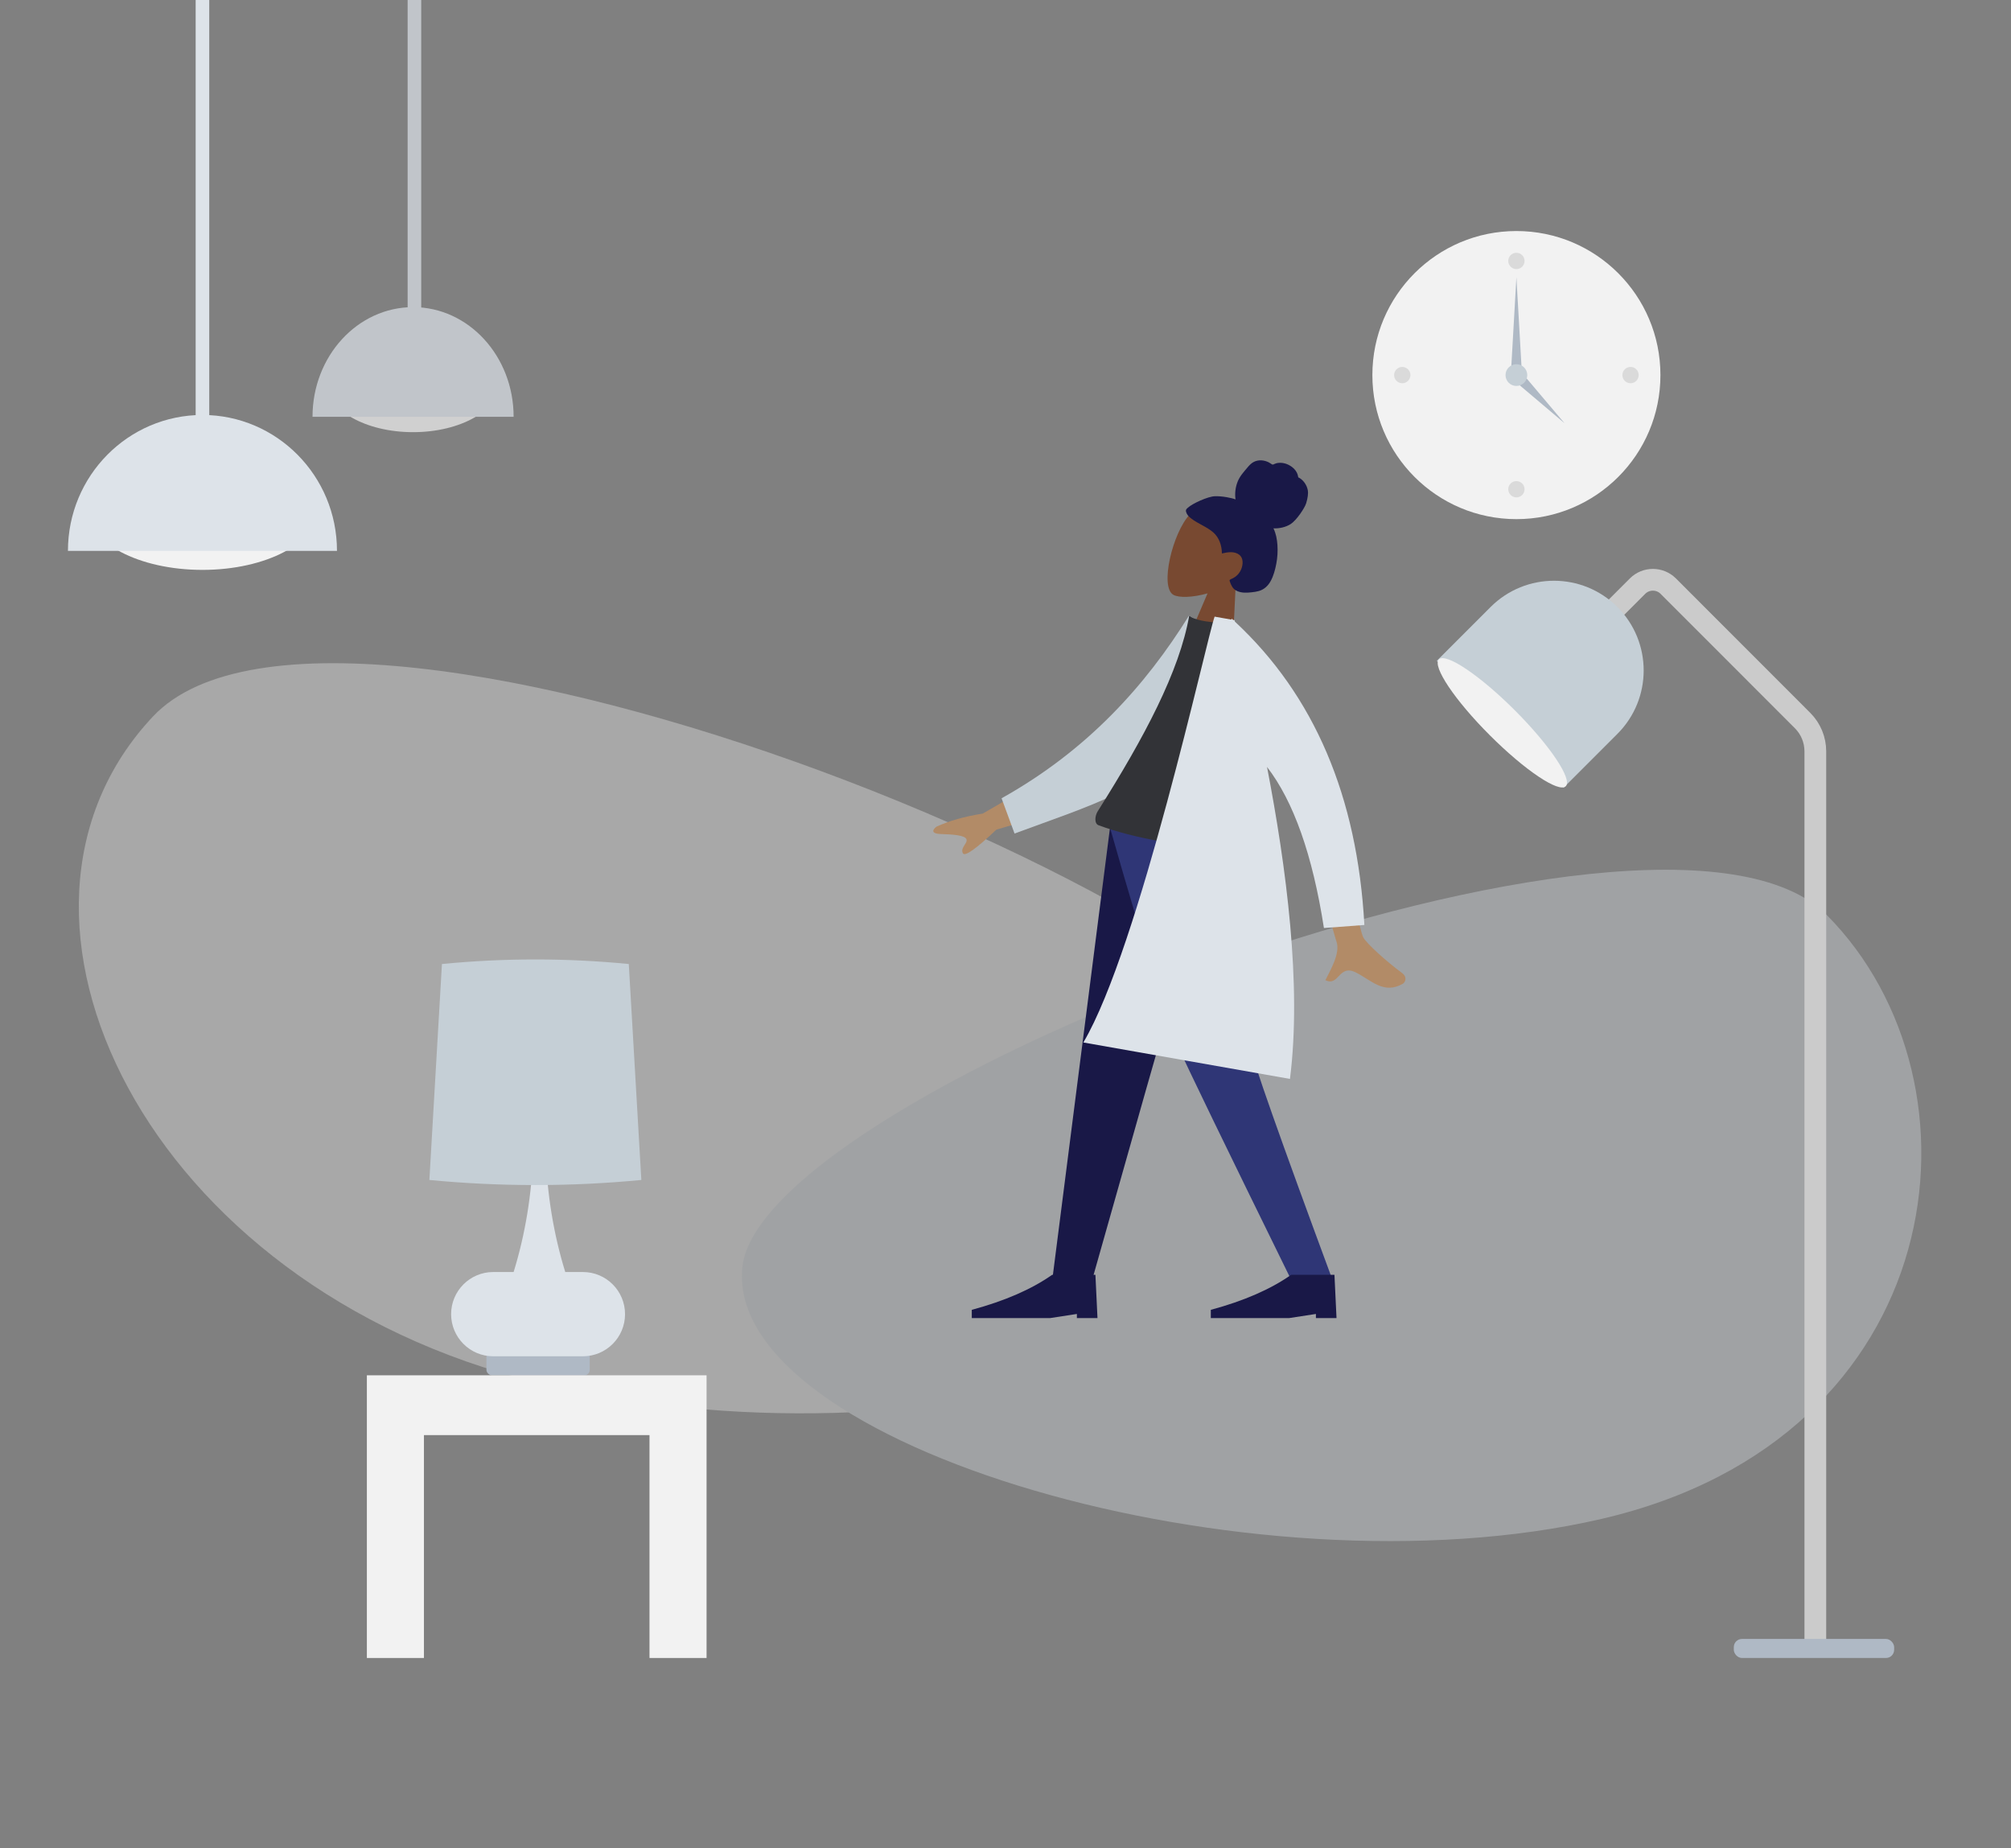 <?xml version="1.0" encoding="UTF-8"?>
<svg width="740px" height="680px" viewBox="0 0 740 680" version="1.1" xmlns="http://www.w3.org/2000/svg" xmlns:xlink="http://www.w3.org/1999/xlink">
    <rect x="0" y="0" width="740" height="680" fill="#808080" stroke="none"/>
    <title>Home Scene with Character</title>
    <desc>Home scene with mirrored character positioned in the scene</desc>
    
    <!-- Include the home scene as background -->
    <g id="Scene/Home" stroke="none" stroke-width="1" fill="none" fill-rule="evenodd">
        <g id="Clock" transform="translate(505, 85)">
            <circle id="Clock-Frame" fill="#F2F2F2" cx="53" cy="53" r="53"></circle>
            <circle id="Time" fill-opacity="0.1" fill="#000000" cx="53" cy="11" r="3"></circle>
            <circle id="Time" fill-opacity="0.1" fill="#000000" cx="11" cy="53" r="3"></circle>
            <circle id="Time" fill-opacity="0.1" fill="#000000" cx="95" cy="53" r="3"></circle>
            <circle id="Time" fill-opacity="0.1" fill="#000000" cx="53" cy="95" r="3"></circle>
            <polygon id="Hand" fill="#AFB9C5" points="53 17 55 52 51 52"></polygon>
            <polygon id="Hand" fill="#AFB9C5" transform="translate(62.213, 62.213) rotate(135) translate(-62.213, -62.213) " points="62.213 50.213 64.213 74.213 60.213 74.213"></polygon>
            <circle id="Time" fill="#C5CFD6" cx="53" cy="53" r="4"></circle>
        </g>
        <g id="Background-Shape-2" opacity="0.346" transform="translate(29, 244)">
            <path d="M0.206,172.385 C7.101,95.336 377.036,-53.376 445.713,19.603 C514.39,92.582 448.365,229.545 304.444,264.617 C160.522,299.69 -6.688,249.434 0.206,172.385 Z" id="Background-Shape" fill="#F2F2F2" transform="translate(236.5, 138) scale(-1, 1) translate(-236.5, -138) "></path>
            <path d="M244.144,222.448 C250.32,156.992 581.692,30.655 643.21,92.654 C704.728,154.652 689.157,285.059 560.238,314.854 C431.319,344.65 237.968,287.904 244.144,222.448 Z" id="Background-Shape" fill="#DDE3E9"></path>
        </g>
        <g id="Hanging-Lamp" transform="translate(25, 0)">
            <g id="Light" transform="translate(0, 152.673)">
                <ellipse id="Hanging-Lamp-Light" fill="#F2F2F2" cx="49.5" cy="34.5" rx="42.5" ry="22.5"></ellipse>
                <path d="M99,50 C99,22.386 76.838,0 49.5,0 C22.162,0 -7.10542736e-15,22.386 -7.10542736e-15,50" id="Hanging-Lamp" fill="#DDE3E9"></path>
            </g>
            <rect id="Wire" fill="#DDE3E9" x="47" y="0" width="5" height="160"></rect>
        </g>
        <g id="Hanging-Lamp" opacity="0.7" transform="translate(115, 0)">
            <g id="Light" transform="translate(0, 113)">
                <ellipse id="Hanging-Lamp-Light" fill="#F2F2F2" cx="37" cy="27.842" rx="31.768" ry="18.158"></ellipse>
                <path d="M74,40.351 C74,18.066 57.435,0 37,0 C16.565,0 -7.10542736e-15,18.066 -7.10542736e-15,40.351" id="Hanging-Lamp" fill="#DDE3E9"></path>
            </g>
            <rect id="Wire" fill="#DDE3E9" x="35" y="0" width="5" height="136"></rect>
        </g>
        <g id="Lamp" transform="translate(524, 198)">
            <path d="M60,36.236 L78.568,17.656 C81.691,14.531 86.757,14.53 89.881,17.653 C89.882,17.654 89.883,17.655 89.884,17.656 L139.316,67.113 C142.315,70.114 144,74.182 144,78.424 L144,406" id="Body" stroke="#CBCBCB" stroke-width="8"></path>
            <rect id="Lamp-Base" fill="#AFB9C5" x="114" y="405" width="59" height="7" rx="3"></rect>
            <g id="Lamp-Top" transform="translate(48.083, 49.083) rotate(45) translate(-48.083, -49.083) translate(14.583, 14.583)">
                <path d="M33.03,1.384 L33.03,1.384 C51.256,1.384 66.03,16.159 66.03,34.384 L66.03,62.384 L0.03,62.384 L0.03,34.384 C0.03,16.159 14.805,1.384 33.03,1.384 Z" id="Lamp" fill="#C5CFD6"></path>
                <ellipse id="Lamp" fill="#F2F2F2" cx="33.209" cy="61.445" rx="33" ry="6.5"></ellipse>
            </g>
        </g>
        <g id="Table" transform="translate(135, 353)">
            <g id="Lamp" transform="translate(23, 0)">
                <rect id="Lamp-Base" fill="#AFB9C5" x="21" y="144" width="38" height="9" rx="2"></rect>
                <path d="M31,115 C35.293,101.085 37.699,86.419 38.217,71 L41,71 L42.783,71 C43.301,86.419 45.707,101.085 50,115 L56.5,115 C65.06,115 72,121.94 72,130.5 C72,139.06 65.06,146 56.5,146 L23.5,146 C14.94,146 8,139.06 8,130.5 C8,121.94 14.94,115 23.5,115 L31,115 Z" id="Lamp-Body" fill="#DDE3E9"></path>
                <path d="M4.622,1.679 C16.081,0.56 27.541,1.45972368e-15 39,0 C50.459,0 61.919,0.56 73.378,1.679 L78,81.133 C65,82.378 52,83 39,83 C26,83 13,82.378 0,81.133 L4.622,1.679 Z" id="Shade" fill="#C5CFD6"></path>
            </g>
            <path d="M21,153 L104,153 L125,153 L125,257 L104,257 L104,175 L21,175 L21,257 L0,257 L0,153 L21,153 Z" fill="#F2F2F2"></path>
        </g>
    </g>
    
    <!-- Position the character in the scene -->
    <g id="character" transform="translate(300, 150) scale(0.7)">
        <g id="humaaans/standing-17-mirrored" stroke="none" stroke-width="1" fill="none" fill-rule="evenodd" transform="scale(-1, 1) translate(-380, 0)">
            <g id="humaaan-1" transform="translate(28, 2)">
                <g id="Head/Front/Chongo" transform="translate(133.219, 73.533) rotate(-15) translate(-133.219, -73.533) translate(59.57, 17.302)">
                    <g id="Head" stroke-width="1" transform="translate(58.494, 33.283)" fill="#784931">
                        <path d="M8.95,37.03 C3.958,31.223 0.58,24.106 1.145,16.132 C2.771,-6.844 35.041,-1.79 41.318,9.807 C47.595,21.403 46.849,50.818 38.736,52.891 C35.501,53.718 28.609,51.693 21.594,47.502 L25.997,78.376 L0,78.376 L8.95,37.03 Z"></path>
                    </g>
                    <path d="M89.543,30.459 C85.991,29.385 80.834,29.021 78.665,29.268 C79.899,26.337 80.388,23.072 79.989,19.894 C79.601,16.805 78.209,14.175 76.921,11.419 C76.327,10.148 75.654,8.885 74.651,7.913 C73.629,6.923 72.336,6.27 70.98,5.958 C69.592,5.639 68.14,5.665 66.75,5.955 C66.135,6.083 65.583,6.362 64.98,6.517 C64.363,6.675 64.063,6.292 63.615,5.907 C62.534,4.98 60.951,4.521 59.584,4.358 C58.05,4.174 56.459,4.403 54.997,4.903 C53.573,5.389 52.206,6.179 51.177,7.33 C50.718,7.842 50.302,8.425 50.032,9.068 C49.921,9.332 49.903,9.489 49.637,9.586 C49.391,9.675 49.103,9.678 48.849,9.763 C46.395,10.587 44.297,12.467 43.154,14.88 C42.487,16.288 42.172,18.767 42.258,21.545 C42.345,24.324 44.876,31.574 47.243,34.218 C49.356,36.578 52.462,38.136 55.46,38.818 C53.47,41.072 52.146,43.889 51.166,46.753 C50.103,49.865 49.444,53.098 49.201,56.393 C48.97,59.523 48.949,62.833 49.689,65.896 C50.382,68.761 51.863,71.111 54.335,72.602 C55.468,73.285 56.686,73.798 57.912,74.267 C59.12,74.729 60.332,75.178 61.597,75.437 C63.991,75.928 66.751,75.844 68.595,73.955 C69.26,73.274 69.991,72.418 70.476,71.586 C70.651,71.287 70.756,71.091 70.544,70.798 C70.29,70.448 69.879,70.18 69.553,69.906 C67.694,68.344 66.543,66.258 66.253,63.779 C65.958,61.265 66.64,58.019 69.107,56.921 C72.152,55.566 75.505,57.121 78.212,58.571 C79.362,54.547 81.724,50.924 85.427,49.079 C89.523,47.037 94.224,46.798 98.434,45.046 C99.531,44.589 100.648,44.071 101.456,43.141 C101.793,42.752 102.189,42.248 102.324,41.733 C102.501,41.058 102.062,40.492 101.722,39.965 C99.922,37.173 93.095,31.533 89.543,30.459 Z" id="hair" fill="#191847"></path>
                </g>
                <g id="Bottom/Standing/Skinny-Jeans" transform="translate(0, 218.436)">
                    <polygon id="Leg" fill="#191847" points="138.653 9.9475983e-14 177.925 137.283 206.578 238.468 227.477 238.468 197.029 9.9475983e-14"></polygon>
                    <path d="M128.15,0 C127.242,70.757 124.144,109.35 123.19,115.779 C122.237,122.207 107.816,163.104 79.927,238.468 L101.577,238.468 C137.081,166.169 156.9,125.273 161.035,115.779 C165.169,106.285 177.929,67.692 197.147,0 L128.15,0 Z" id="Leg" fill="#2F3676"></path>
                    <g id="Accessories/Shoe/Flat-Pointy" transform="translate(77.992, 214.729)" fill="#191847">
                        <path d="M0,43.329 L1.083,20.581 L23.831,20.581 C34.617,28.164 48.699,34.302 66.077,38.996 L66.077,43.329 L24.914,43.329 L10.832,41.163 L10.832,43.329 L0,43.329 Z" id="Shoe"></path>
                    </g>
                    <g id="Accessories/Shoe/Flat-Pointy" transform="translate(203.646, 214.729)" fill="#191847">
                        <path d="M0,43.329 L1.083,20.581 L23.831,20.581 C34.617,28.164 48.699,34.302 66.077,38.996 L66.077,43.329 L24.914,43.329 L10.832,41.163 L10.832,43.329 L0,43.329 Z" id="Shoe"></path>
                    </g>
                </g>
                <g id="Body/Lab-Coat" transform="translate(161.38, 207.082) rotate(-10) translate(-161.38, -207.082) translate(22.745, 105.974)">
                    <path d="M206.201,95.512 L238.9,123.097 C248.072,126.257 255.663,129.924 261.673,134.096 C263.06,135.543 264.66,138.388 258.548,137.49 C252.437,136.593 245.968,135.922 244.973,137.948 C243.979,139.975 247.522,142.728 245.61,145.422 C244.336,147.219 239.268,142.139 230.408,130.184 L197.264,113.724 L206.201,95.512 Z M58.134,83.575 L77.319,86.348 C56.725,130.81 45.684,154.324 44.197,156.89 C40.85,162.664 44.786,172.721 46.325,178.045 C38.549,180.279 41.032,168.325 31.2,171.306 C22.226,174.028 14.82,180.198 5.932,172.861 C4.839,171.959 3.919,169.01 7.392,167.291 C16.045,163.01 28.75,155.175 30.725,152.288 C33.418,148.351 42.554,125.446 58.134,83.575 Z" id="Skin" fill="#B28B67"></path>
                    <path d="M133.24,9.948 L144.742,5.014 C164.301,43.543 191.641,80.086 234.527,109.22 L226.115,127.08 C189.129,109.536 154.424,96.43 138.203,66.668 C132.758,56.679 133.957,22.398 133.24,9.948 Z" id="Coat-Back" fill="#C5CFD6" transform="translate(183.884, 66.047) rotate(5) translate(-183.884, -66.047) "></path>
                    <path d="M97.49,118.568 C131.545,122.161 158.35,122.161 177.905,118.568 C180.327,118.123 180.71,114.086 179.586,111.347 C162.09,68.688 150.092,31.465 150.092,1.835 C146.881,3.446 141.263,3.687 133.237,2.559 C111.665,33.094 101.75,68.129 97.49,118.568 Z" id="Shirt" fill="#323337"></path>
                    <path d="M127.874,7.16093851e-14 L136.864,6.61692923e-14 C138.957,12.25 145.559,178.135 165.94,232.399 L55.662,232.399 C58.053,182.688 76.912,122.973 96.017,73.004 C79.123,88.386 64.4,114.451 51.845,151.198 L31.189,145.922 C46.547,80.067 78.125,31.663 125.921,0.71 C126.024,0.472 126.127,0.236 126.23,7.26085858e-14 L127.025,7.21644966e-14 C127.318,-0.187 127.612,-0.373 127.906,-0.559 L127.874,7.11652959e-14 Z" id="Coat-Front" fill="#DDE3E9"></path>
                </g>
            </g>
        </g>
    </g>
</svg>